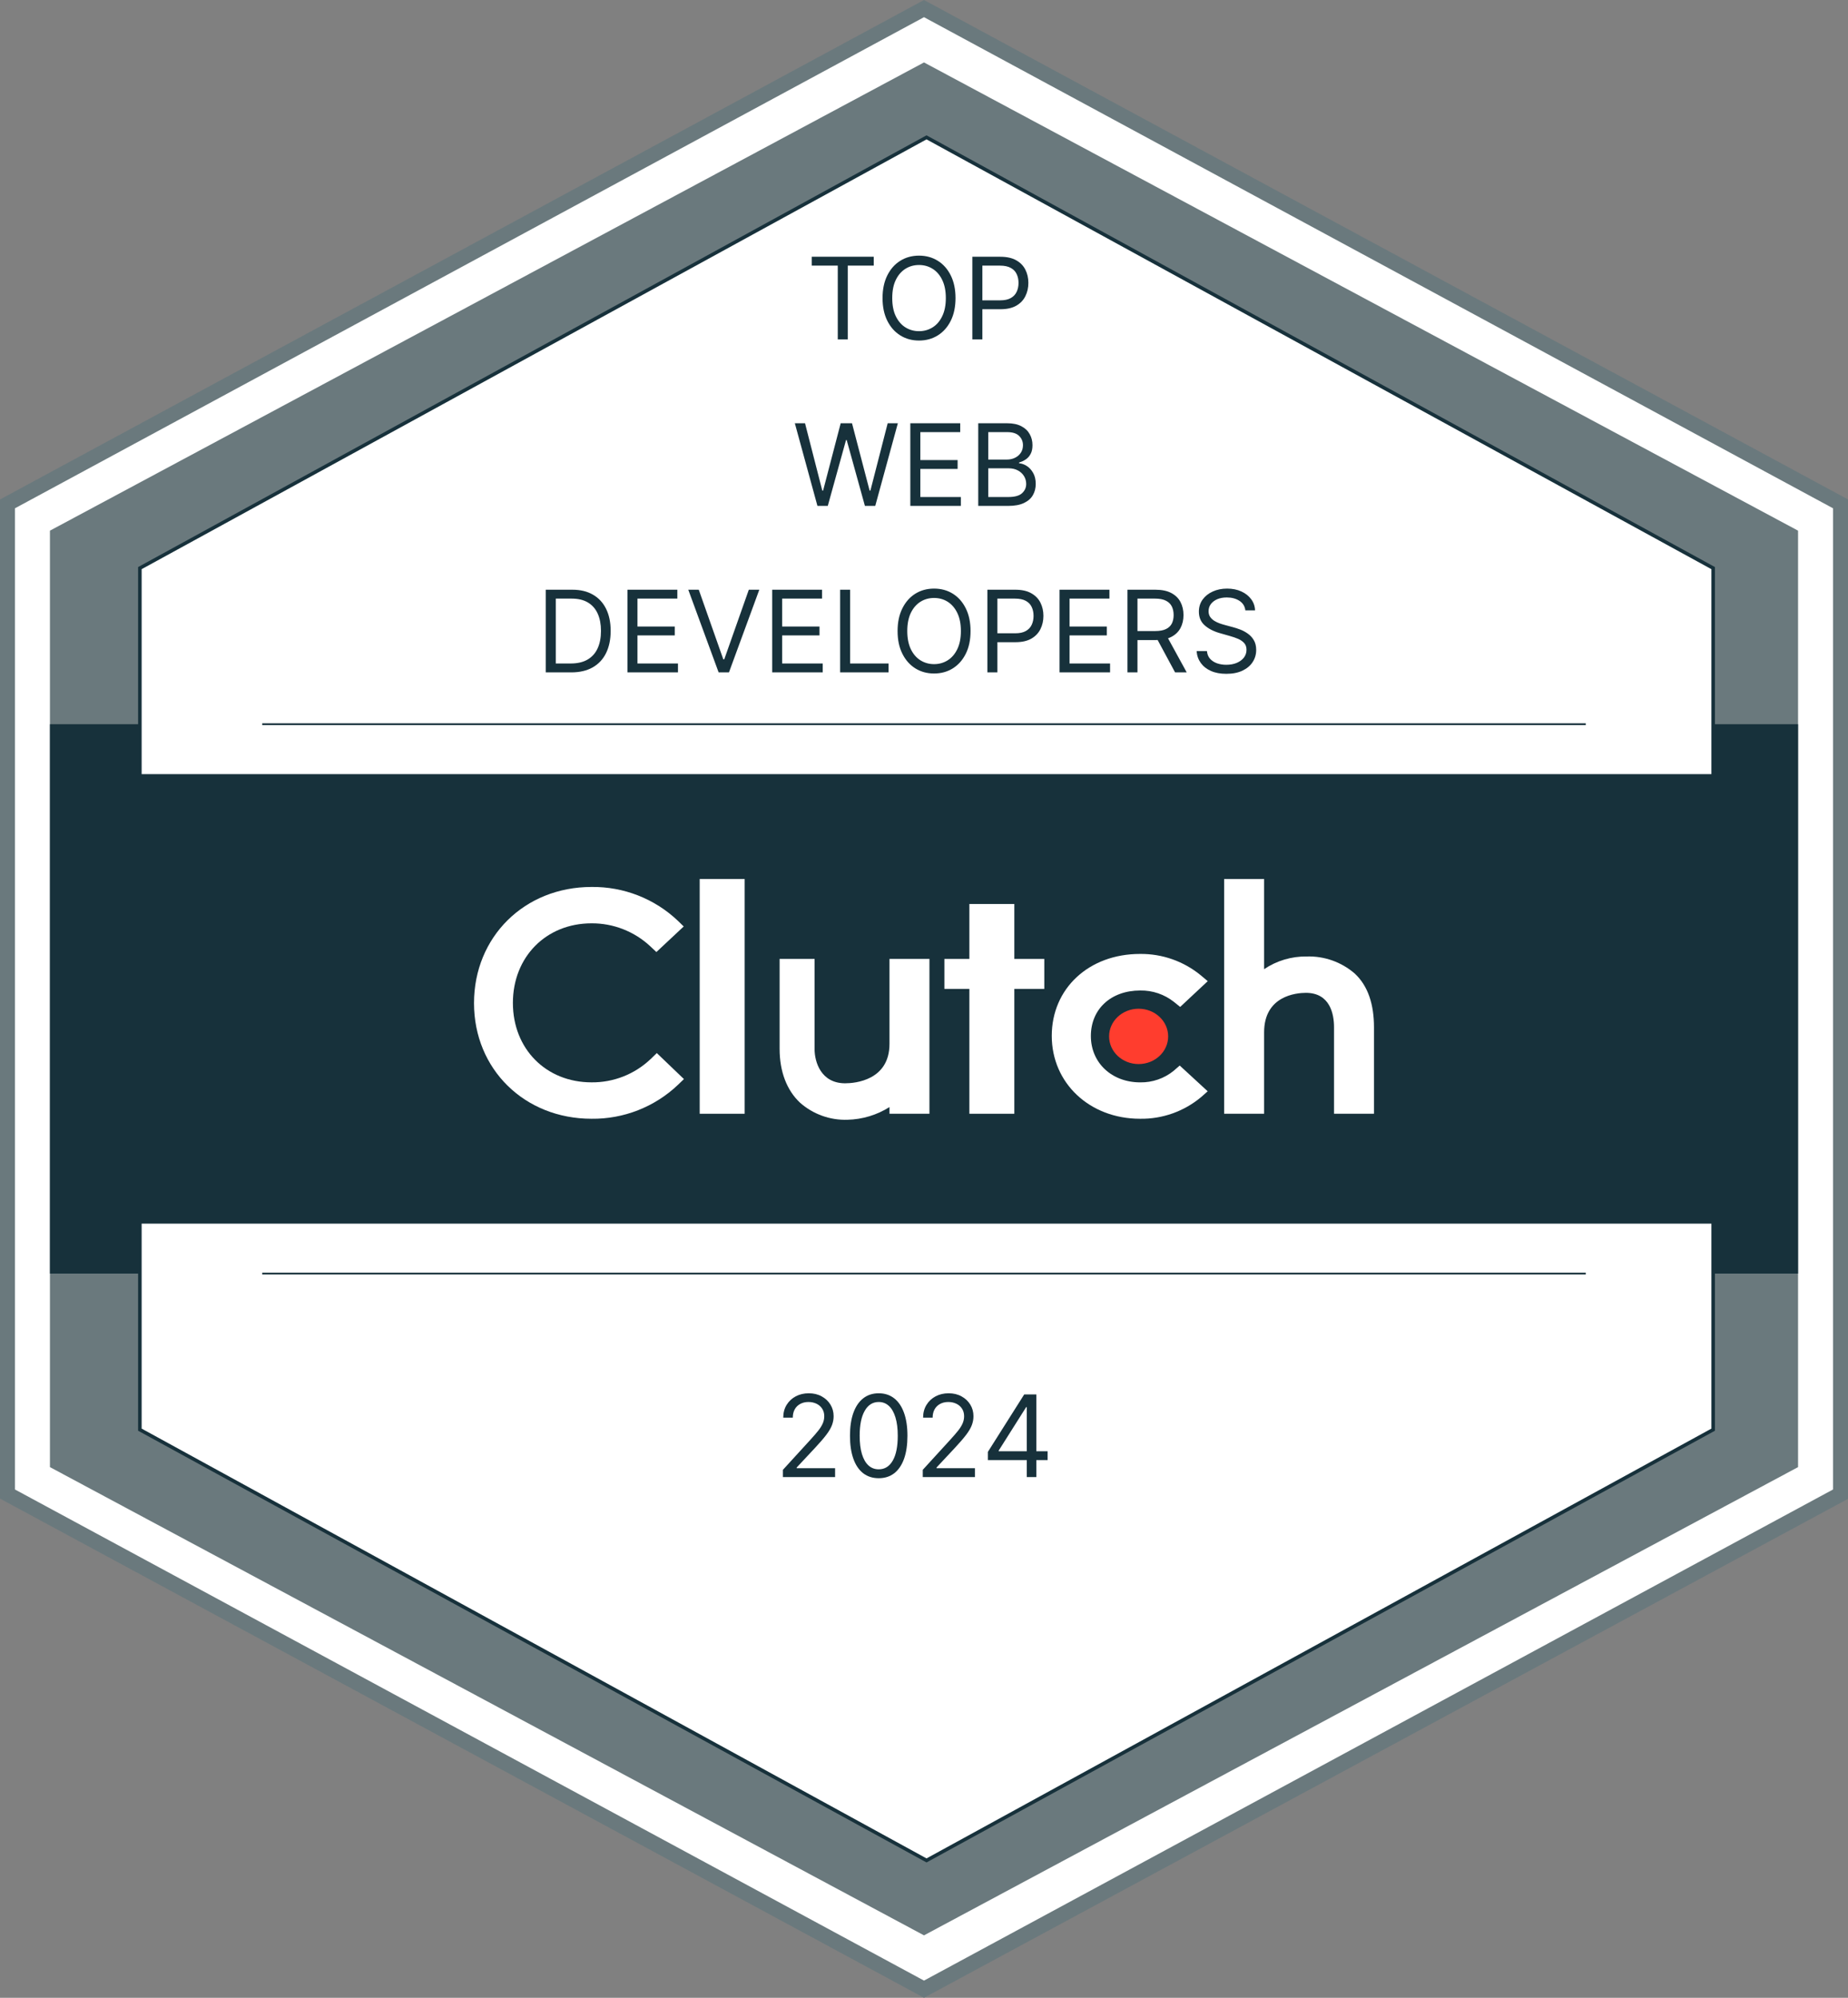 <?xml version="1.0" encoding="UTF-8"?> <svg xmlns="http://www.w3.org/2000/svg" width="74" height="80" viewBox="0 0 74 80" fill="none"><rect x="0" y="0" width="74" height="80" fill="#808080" stroke="none"/><g clip-path="url(#clip0_845_6567)"><path d="M73.8 20.172V59.828L37.1 79.656L0.4 59.828V20.172L37.1 0.344L73.8 20.172Z" fill="white"></path><path d="M37 80L36.86 79.924L0 60.01V20L0.158 19.916L37 0L37.14 0.076L74 20V60.02L37 80ZM0.6 59.646L37 79.312L73.4 59.646V20.354L37 0.688L0.6 20.354V59.646Z" fill="#6A797D"></path><path d="M72 21.25V58.75L37 77.5L2 58.75V21.25L37 2.5L72 21.25Z" fill="#6A797D"></path><path d="M72 29H2V51H72V29Z" fill="#17313B"></path><path d="M68.601 22.75V57.25L37.101 74.5L5.601 57.25V22.75L37.101 5.5L68.601 22.75Z" fill="white" stroke="#17313B" stroke-width="0.142" stroke-miterlimit="10"></path><path d="M71 31H3V49H71V31Z" fill="#17313B"></path><path d="M10.5 51H63.5" stroke="#17313B" stroke-width="0.071" stroke-miterlimit="10"></path><path d="M10.5 29H63.5" stroke="#17313B" stroke-width="0.071" stroke-miterlimit="10"></path><path d="M29.818 35.2H28.018V44.6H29.818V35.2Z" fill="white"></path><path d="M35.618 41.8C35.618 43.264 34.232 43.38 33.844 43.38C32.872 43.38 32.618 42.524 32.618 42.008V38.4H31.218V42C31.218 42.908 31.504 43.658 32.036 44.157C32.559 44.619 33.239 44.864 33.938 44.84C34.533 44.826 35.114 44.65 35.618 44.332V44.6H37.218V38.4H35.618V41.8Z" fill="white"></path><path d="M40.617 36.2H38.817V38.4H37.817V39.6H38.817V44.6H40.617V39.6H41.817V38.4H40.617V36.2Z" fill="white"></path><path d="M47.001 42.877C46.622 43.186 46.147 43.351 45.658 43.343C44.518 43.343 43.682 42.56 43.682 41.486C43.682 40.412 44.482 39.664 45.658 39.664C46.149 39.655 46.627 39.818 47.01 40.122L47.258 40.322L48.362 39.29L48.086 39.058C47.401 38.493 46.536 38.189 45.648 38.2C43.602 38.2 42.116 39.583 42.116 41.48C42.116 43.378 43.638 44.8 45.648 44.8C46.541 44.815 47.409 44.507 48.094 43.935L48.36 43.7L47.24 42.669L47 42.877H47.001Z" fill="white"></path><path d="M54.247 38.984C53.713 38.522 53.026 38.279 52.321 38.302C51.715 38.294 51.121 38.471 50.619 38.81V35.2H49.019V44.6H50.619V41.34C50.619 39.877 51.904 39.758 52.293 39.758C53.264 39.758 53.419 40.616 53.419 41.132V44.6H55.019V41.14C55.019 40.232 54.787 39.484 54.247 38.984Z" fill="white"></path><path d="M45.594 42.61C46.247 42.61 46.777 42.114 46.777 41.502C46.777 40.89 46.247 40.394 45.594 40.394C44.941 40.394 44.412 40.89 44.412 41.502C44.412 42.114 44.941 42.61 45.594 42.61Z" fill="#FF3D2E"></path><path d="M26.044 42.418C25.408 43.019 24.563 43.351 23.687 43.342C21.864 43.342 20.538 42.002 20.538 40.162C20.538 38.322 21.864 36.974 23.687 36.974C24.558 36.969 25.398 37.297 26.035 37.89L26.284 38.124L27.378 37.1L27.138 36.866C26.207 35.985 24.969 35.502 23.687 35.518C21.001 35.518 18.981 37.518 18.981 40.17C18.981 42.822 21.01 44.8 23.687 44.8C24.973 44.815 26.215 44.328 27.147 43.442L27.387 43.211L26.301 42.17L26.044 42.419V42.418Z" fill="white"></path><path d="M32.506 10.637V10.282H34.988V10.637H33.947V13.592H33.547V10.637H32.506ZM38.262 11.937C38.262 12.286 38.199 12.588 38.073 12.842C37.947 13.096 37.774 13.292 37.554 13.43C37.334 13.568 37.083 13.637 36.801 13.637C36.519 13.637 36.267 13.568 36.048 13.43C35.828 13.292 35.655 13.096 35.529 12.842C35.403 12.588 35.34 12.286 35.34 11.937C35.34 11.588 35.403 11.286 35.529 11.032C35.655 10.777 35.828 10.581 36.048 10.444C36.267 10.306 36.519 10.237 36.801 10.237C37.083 10.237 37.334 10.306 37.554 10.444C37.774 10.581 37.947 10.777 38.073 11.032C38.199 11.286 38.262 11.588 38.262 11.937ZM37.874 11.937C37.874 11.65 37.826 11.408 37.73 11.211C37.635 11.014 37.507 10.865 37.344 10.764C37.182 10.662 37.001 10.612 36.801 10.612C36.6 10.612 36.419 10.662 36.256 10.764C36.095 10.865 35.966 11.014 35.87 11.211C35.775 11.408 35.728 11.65 35.728 11.937C35.728 12.223 35.775 12.465 35.87 12.662C35.966 12.86 36.095 13.009 36.256 13.11C36.419 13.211 36.6 13.262 36.801 13.262C37.001 13.262 37.182 13.211 37.344 13.11C37.507 13.009 37.635 12.86 37.73 12.662C37.826 12.465 37.874 12.223 37.874 11.937ZM38.936 13.592V10.282H40.054C40.314 10.282 40.526 10.329 40.691 10.422C40.857 10.515 40.98 10.641 41.059 10.799C41.139 10.957 41.179 11.134 41.179 11.329C41.179 11.524 41.139 11.701 41.059 11.861C40.981 12.02 40.859 12.148 40.694 12.242C40.529 12.336 40.318 12.383 40.061 12.383H39.259V12.027H40.048C40.225 12.027 40.368 11.997 40.476 11.935C40.584 11.874 40.662 11.791 40.71 11.686C40.76 11.581 40.785 11.462 40.785 11.329C40.785 11.197 40.76 11.078 40.71 10.974C40.662 10.869 40.583 10.787 40.474 10.728C40.366 10.668 40.221 10.637 40.041 10.637H39.337V13.592H38.936Z" fill="#17313B"></path><path d="M32.733 20.259L31.828 16.949H32.236L32.927 19.645H32.96L33.664 16.949H34.117L34.822 19.645H34.854L35.546 16.949H35.953L35.048 20.259H34.634L33.904 17.621H33.878L33.147 20.259H32.733ZM36.452 20.259V16.949H38.45V17.304H36.853V18.423H38.346V18.778H36.853V19.903H38.476V20.259H36.452ZM39.172 20.259V16.949H40.329C40.56 16.949 40.75 16.989 40.9 17.069C41.05 17.147 41.161 17.253 41.234 17.387C41.308 17.519 41.344 17.666 41.344 17.828C41.344 17.97 41.319 18.088 41.268 18.18C41.219 18.273 41.153 18.346 41.071 18.4C40.99 18.454 40.903 18.494 40.808 18.52V18.552C40.909 18.559 41.011 18.594 41.113 18.659C41.216 18.723 41.301 18.816 41.37 18.937C41.439 19.057 41.474 19.205 41.474 19.38C41.474 19.546 41.436 19.695 41.361 19.827C41.285 19.96 41.166 20.065 41.003 20.142C40.841 20.22 40.629 20.259 40.368 20.259H39.172ZM39.573 19.903H40.368C40.63 19.903 40.816 19.853 40.926 19.751C41.037 19.649 41.092 19.525 41.092 19.38C41.092 19.267 41.064 19.164 41.007 19.069C40.95 18.973 40.868 18.897 40.763 18.84C40.657 18.782 40.532 18.753 40.388 18.753H39.573V19.903ZM39.573 18.403H40.316C40.437 18.403 40.546 18.38 40.643 18.332C40.741 18.285 40.819 18.218 40.876 18.132C40.934 18.046 40.963 17.944 40.963 17.828C40.963 17.683 40.912 17.559 40.811 17.458C40.71 17.356 40.549 17.304 40.329 17.304H39.573V18.403Z" fill="#17313B"></path><path d="M22.875 26.925H21.854V23.615H22.921C23.242 23.615 23.516 23.681 23.745 23.814C23.973 23.945 24.148 24.134 24.27 24.381C24.392 24.627 24.453 24.921 24.453 25.263C24.453 25.608 24.391 25.905 24.268 26.154C24.146 26.402 23.967 26.592 23.732 26.726C23.497 26.858 23.212 26.925 22.875 26.925ZM22.255 26.569H22.849C23.123 26.569 23.35 26.517 23.53 26.411C23.71 26.305 23.844 26.155 23.932 25.96C24.021 25.765 24.065 25.533 24.065 25.263C24.065 24.996 24.021 24.766 23.934 24.573C23.847 24.379 23.716 24.231 23.543 24.127C23.369 24.023 23.153 23.971 22.895 23.971H22.255V26.569ZM25.125 26.925V23.615H27.123V23.971H25.526V25.089H27.019V25.444H25.526V26.569H27.148V26.925H25.125ZM27.981 23.615L28.963 26.401H29.002L29.985 23.615H30.405L29.19 26.925H28.776L27.561 23.615H27.981ZM30.921 26.925V23.615H32.918V23.971H31.321V25.089H32.815V25.444H31.321V26.569H32.944V26.925H30.921ZM33.641 26.925V23.615H34.041V26.569H35.58V26.925H33.641ZM38.864 25.27C38.864 25.619 38.801 25.921 38.675 26.175C38.549 26.429 38.376 26.625 38.157 26.763C37.937 26.901 37.686 26.97 37.403 26.97C37.121 26.97 36.87 26.901 36.65 26.763C36.431 26.625 36.258 26.429 36.132 26.175C36.005 25.921 35.942 25.619 35.942 25.27C35.942 24.921 36.005 24.619 36.132 24.365C36.258 24.11 36.431 23.914 36.65 23.776C36.87 23.639 37.121 23.57 37.403 23.57C37.686 23.57 37.937 23.639 38.157 23.776C38.376 23.914 38.549 24.11 38.675 24.365C38.801 24.619 38.864 24.921 38.864 25.27ZM38.477 25.27C38.477 24.983 38.429 24.741 38.333 24.544C38.238 24.347 38.109 24.198 37.947 24.096C37.785 23.995 37.604 23.945 37.403 23.945C37.203 23.945 37.022 23.995 36.859 24.096C36.697 24.198 36.568 24.347 36.472 24.544C36.378 24.741 36.33 24.983 36.33 25.27C36.33 25.556 36.378 25.798 36.472 25.995C36.568 26.193 36.697 26.342 36.859 26.443C37.022 26.544 37.203 26.595 37.403 26.595C37.604 26.595 37.785 26.544 37.947 26.443C38.109 26.342 38.238 26.193 38.333 25.995C38.429 25.798 38.477 25.556 38.477 25.27ZM39.538 26.925V23.615H40.657C40.916 23.615 41.129 23.662 41.294 23.756C41.459 23.848 41.582 23.974 41.662 24.132C41.742 24.291 41.782 24.467 41.782 24.662C41.782 24.857 41.742 25.034 41.662 25.194C41.583 25.353 41.462 25.48 41.297 25.575C41.132 25.669 40.921 25.716 40.663 25.716H39.862V25.36H40.65C40.828 25.36 40.971 25.33 41.079 25.268C41.186 25.207 41.264 25.124 41.313 25.019C41.362 24.914 41.387 24.795 41.387 24.662C41.387 24.53 41.362 24.411 41.313 24.307C41.264 24.202 41.186 24.12 41.077 24.061C40.968 24.001 40.824 23.971 40.644 23.971H39.939V26.925H39.538ZM42.427 26.925V23.615H44.425V23.971H42.828V25.089H44.321V25.444H42.828V26.569H44.451V26.925H42.427ZM45.147 26.925V23.615H46.266C46.524 23.615 46.736 23.659 46.902 23.747C47.068 23.835 47.191 23.955 47.271 24.108C47.351 24.261 47.391 24.435 47.391 24.63C47.391 24.825 47.351 24.998 47.271 25.149C47.191 25.299 47.069 25.418 46.904 25.504C46.739 25.589 46.529 25.632 46.272 25.632H45.367V25.27H46.259C46.436 25.27 46.578 25.244 46.686 25.192C46.795 25.141 46.873 25.067 46.922 24.973C46.971 24.877 46.996 24.762 46.996 24.63C46.996 24.497 46.971 24.381 46.922 24.282C46.872 24.183 46.793 24.107 46.684 24.053C46.575 23.998 46.432 23.971 46.253 23.971H45.548V26.925H45.147ZM46.705 25.438L47.52 26.925H47.054L46.253 25.438H46.705ZM49.868 24.442C49.849 24.279 49.77 24.151 49.633 24.061C49.495 23.971 49.325 23.925 49.125 23.925C48.978 23.925 48.85 23.949 48.74 23.996C48.632 24.044 48.547 24.109 48.485 24.192C48.425 24.275 48.395 24.369 48.395 24.475C48.395 24.563 48.416 24.639 48.458 24.703C48.501 24.765 48.556 24.817 48.622 24.859C48.689 24.9 48.759 24.934 48.833 24.961C48.906 24.987 48.973 25.008 49.035 25.024L49.371 25.115C49.457 25.137 49.553 25.169 49.658 25.208C49.765 25.248 49.867 25.303 49.964 25.372C50.062 25.44 50.143 25.527 50.206 25.634C50.27 25.74 50.302 25.871 50.302 26.026C50.302 26.205 50.255 26.367 50.161 26.511C50.068 26.655 49.933 26.77 49.754 26.855C49.576 26.94 49.36 26.983 49.106 26.983C48.869 26.983 48.663 26.945 48.49 26.868C48.318 26.792 48.182 26.685 48.083 26.548C47.985 26.411 47.929 26.253 47.916 26.072H48.33C48.341 26.197 48.383 26.3 48.456 26.382C48.53 26.463 48.624 26.523 48.737 26.563C48.851 26.602 48.974 26.621 49.106 26.621C49.259 26.621 49.396 26.596 49.518 26.547C49.639 26.496 49.736 26.426 49.807 26.337C49.878 26.246 49.914 26.14 49.914 26.02C49.914 25.91 49.883 25.82 49.822 25.752C49.76 25.683 49.679 25.627 49.579 25.583C49.479 25.54 49.371 25.503 49.254 25.47L48.847 25.354C48.589 25.28 48.384 25.173 48.233 25.035C48.082 24.898 48.007 24.717 48.007 24.494C48.007 24.309 48.057 24.147 48.157 24.009C48.258 23.87 48.394 23.762 48.564 23.686C48.736 23.608 48.927 23.57 49.138 23.57C49.351 23.57 49.541 23.608 49.707 23.684C49.873 23.76 50.004 23.863 50.101 23.995C50.199 24.126 50.251 24.275 50.256 24.442H49.868Z" fill="#17313B"></path><path d="M31.351 59.148V58.858L32.444 57.662C32.572 57.522 32.678 57.4 32.761 57.296C32.844 57.192 32.905 57.094 32.945 57.002C32.986 56.91 33.006 56.812 33.006 56.711C33.006 56.595 32.978 56.494 32.922 56.409C32.867 56.324 32.792 56.258 32.696 56.212C32.6 56.166 32.492 56.142 32.373 56.142C32.246 56.142 32.135 56.169 32.04 56.222C31.946 56.273 31.873 56.346 31.822 56.44C31.771 56.533 31.746 56.643 31.746 56.769H31.364C31.364 56.575 31.409 56.405 31.498 56.259C31.588 56.112 31.71 55.998 31.864 55.916C32.019 55.834 32.193 55.793 32.386 55.793C32.58 55.793 32.752 55.834 32.901 55.916C33.051 55.998 33.169 56.108 33.254 56.247C33.339 56.386 33.381 56.541 33.381 56.711C33.381 56.833 33.359 56.952 33.315 57.068C33.272 57.184 33.197 57.312 33.089 57.455C32.982 57.596 32.834 57.768 32.644 57.972L31.901 58.767V58.793H33.44V59.148H31.351ZM35.187 59.194C34.943 59.194 34.736 59.127 34.564 58.995C34.393 58.861 34.262 58.668 34.172 58.415C34.081 58.16 34.036 57.853 34.036 57.493C34.036 57.136 34.081 56.83 34.172 56.577C34.263 56.323 34.395 56.129 34.566 55.995C34.738 55.861 34.945 55.793 35.187 55.793C35.428 55.793 35.634 55.861 35.806 55.995C35.978 56.129 36.109 56.323 36.2 56.577C36.291 56.83 36.337 57.136 36.337 57.493C36.337 57.853 36.292 58.16 36.202 58.415C36.111 58.668 35.98 58.861 35.809 58.995C35.638 59.127 35.43 59.194 35.187 59.194ZM35.187 58.838C35.428 58.838 35.615 58.722 35.749 58.489C35.883 58.256 35.949 57.925 35.949 57.493C35.949 57.207 35.919 56.963 35.857 56.761C35.797 56.56 35.71 56.406 35.596 56.301C35.482 56.195 35.346 56.142 35.187 56.142C34.947 56.142 34.76 56.26 34.626 56.496C34.491 56.731 34.424 57.064 34.424 57.493C34.424 57.78 34.454 58.024 34.514 58.224C34.575 58.424 34.661 58.577 34.774 58.681C34.889 58.786 35.026 58.838 35.187 58.838ZM36.951 59.148V58.858L38.044 57.662C38.172 57.522 38.278 57.4 38.361 57.296C38.444 57.192 38.505 57.094 38.545 57.002C38.586 56.91 38.606 56.812 38.606 56.711C38.606 56.595 38.578 56.494 38.522 56.409C38.467 56.324 38.392 56.258 38.296 56.212C38.2 56.166 38.092 56.142 37.973 56.142C37.846 56.142 37.735 56.169 37.64 56.222C37.546 56.273 37.473 56.346 37.422 56.44C37.371 56.533 37.346 56.643 37.346 56.769H36.964C36.964 56.575 37.009 56.405 37.099 56.259C37.188 56.112 37.31 55.998 37.464 55.916C37.619 55.834 37.793 55.793 37.986 55.793C38.18 55.793 38.352 55.834 38.501 55.916C38.651 55.998 38.769 56.108 38.854 56.247C38.939 56.386 38.981 56.541 38.981 56.711C38.981 56.833 38.959 56.952 38.915 57.068C38.872 57.184 38.797 57.312 38.689 57.455C38.582 57.596 38.434 57.768 38.244 57.972L37.501 58.767V58.793H39.039V59.148H36.951ZM39.558 58.47V58.14L41.013 55.839H41.252V56.349H41.09L39.991 58.088V58.114H41.95V58.47H39.558ZM41.116 59.148V58.369V58.216V55.839H41.498V59.148H41.116Z" fill="#17313B"></path></g><defs><clipPath id="clip0_845_6567"><rect width="74" height="80" fill="white"></rect></clipPath></defs></svg> 